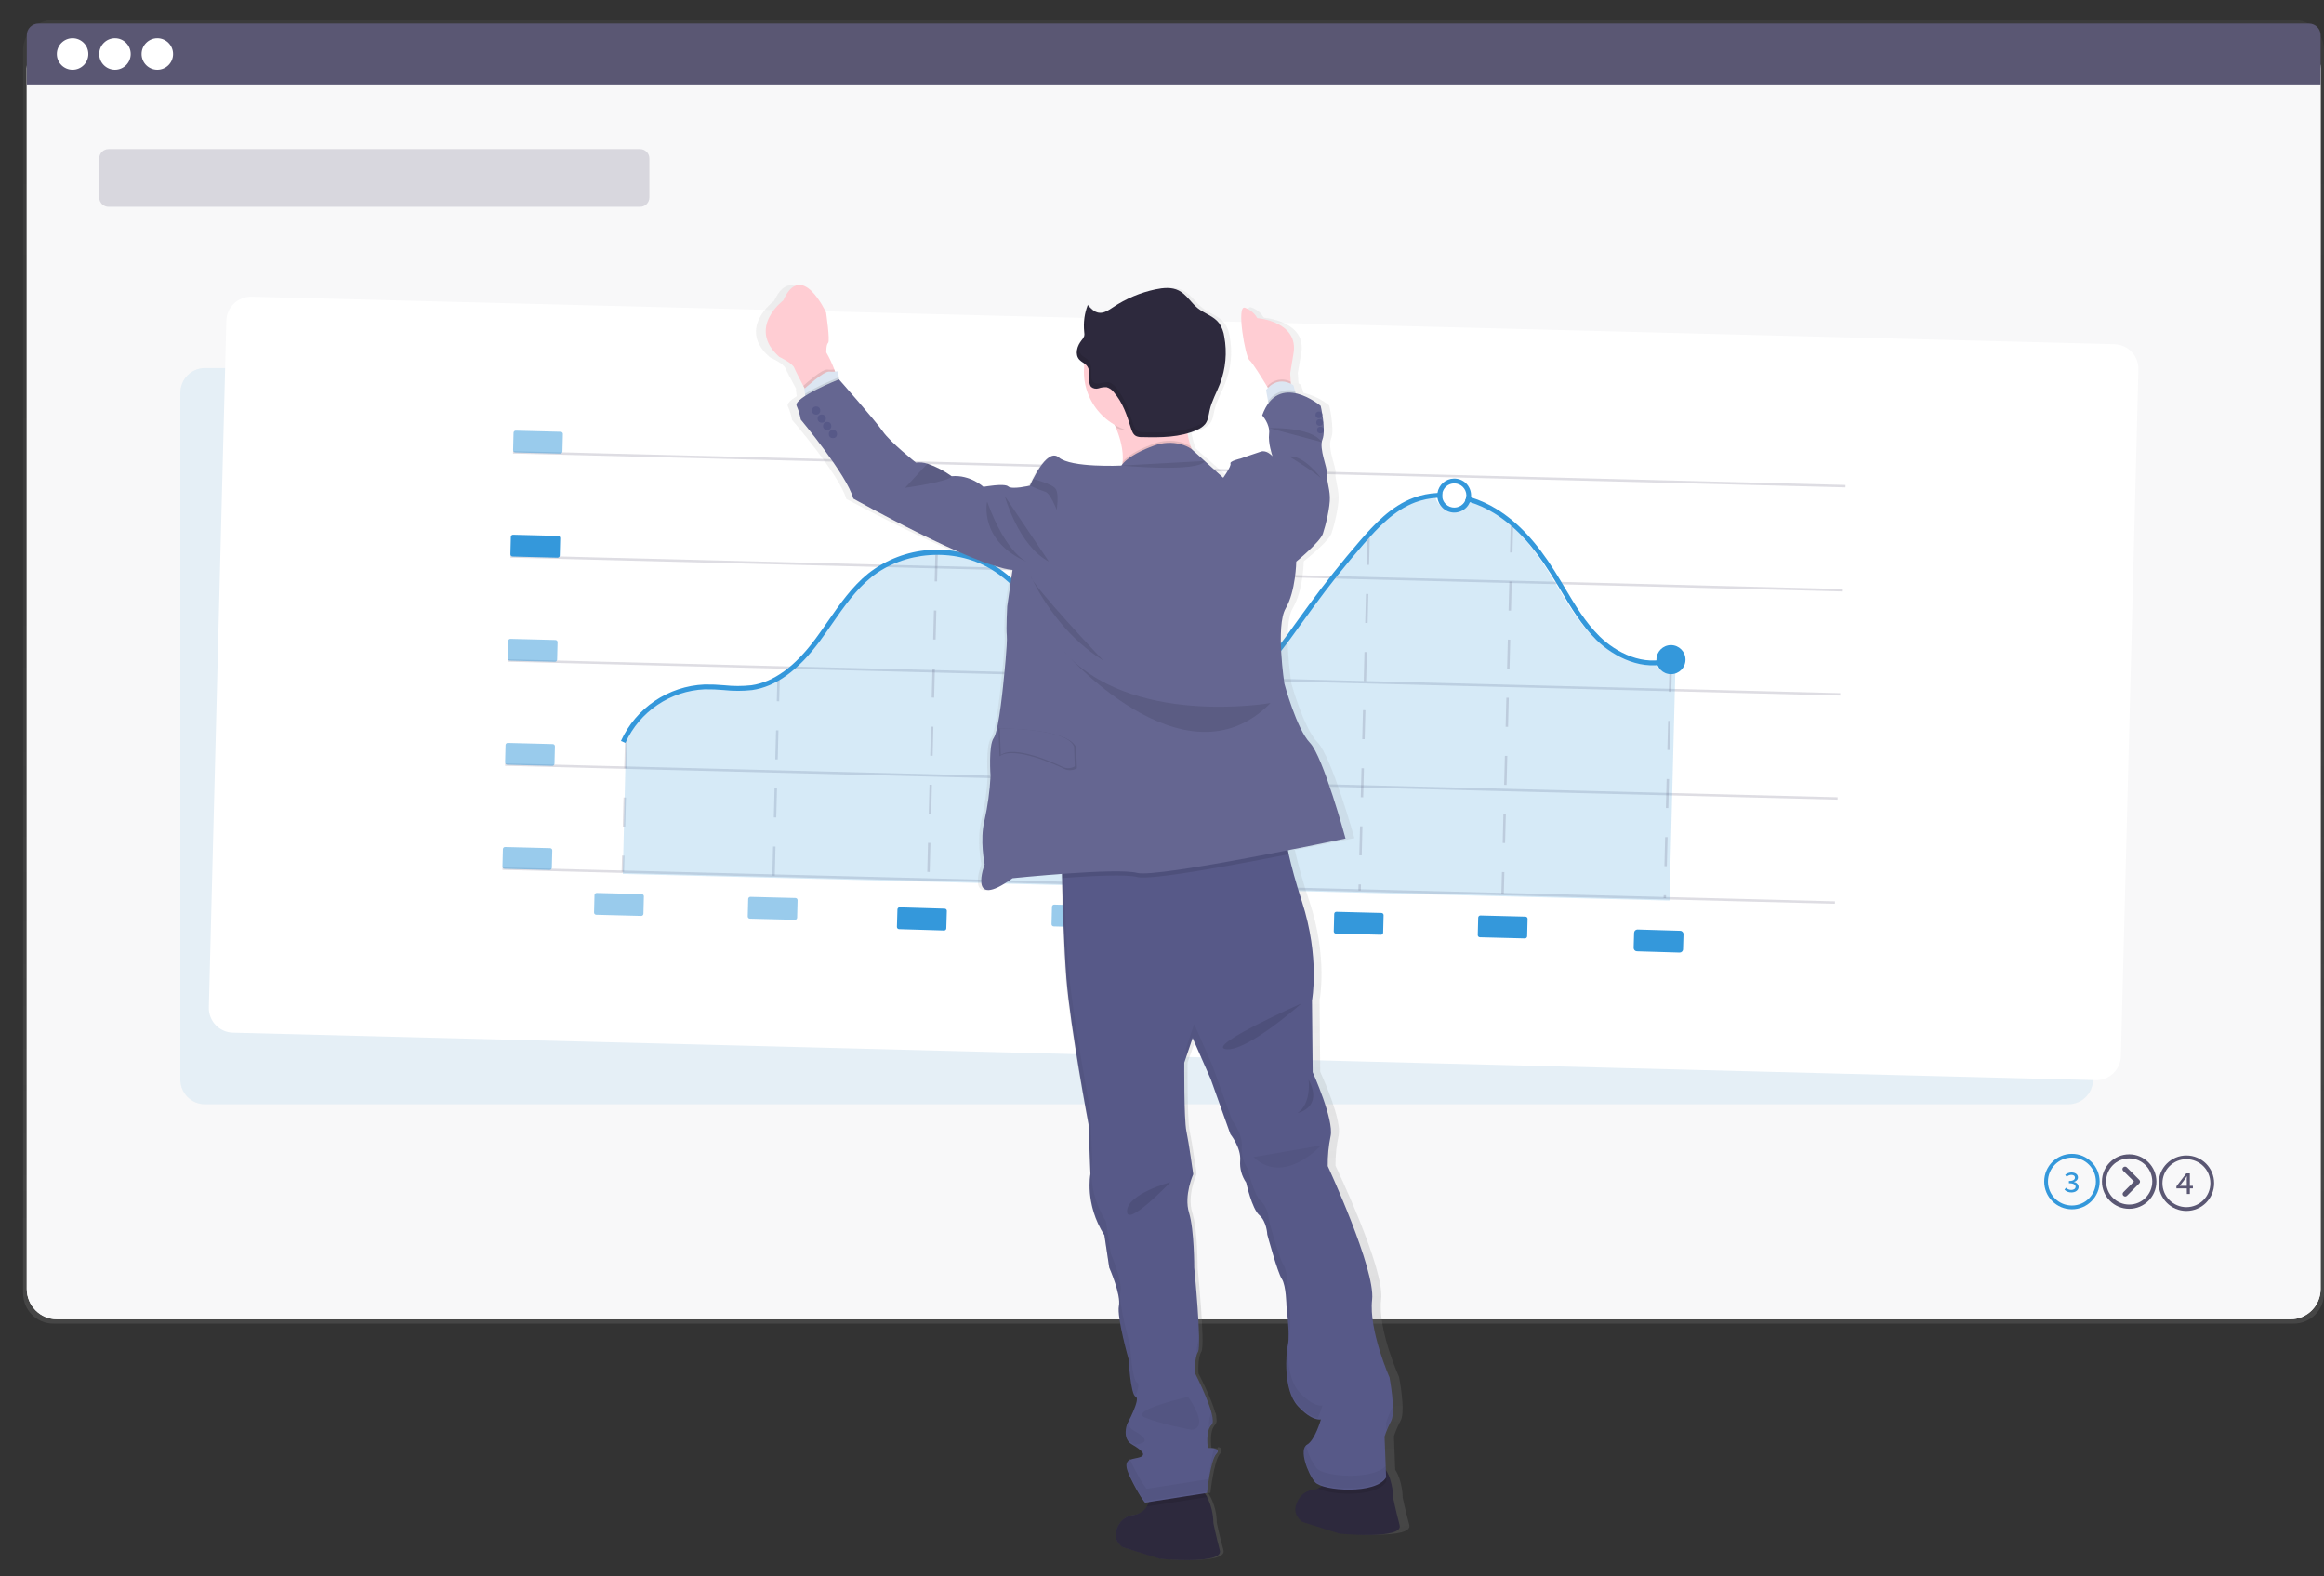 <?xml version="1.0" encoding="utf-8"?>
<!-- Generator: Adobe Illustrator 16.0.0, SVG Export Plug-In . SVG Version: 6.00 Build 0)  -->
<!DOCTYPE svg PUBLIC "-//W3C//DTD SVG 1.1//EN" "http://www.w3.org/Graphics/SVG/1.1/DTD/svg11.dtd">
<svg version="1.1" id="ebf8a77a-edff-4dc3-b5b4-de0e5991af45"
	 xmlns="http://www.w3.org/2000/svg" xmlns:xlink="http://www.w3.org/1999/xlink" x="0px" y="0px" width="959.884px"
	 height="650.967px" viewBox="125.106 127.48 959.884 650.967" enable-background="new 125.106 127.48 959.884 650.967"
	 xml:space="preserve">
<rect x="125.106" y="127.48" width="959.884" height="650.967" fill="#333333" stroke="none"/>
<title>setup analytics</title>
<g>
	<path fill="#444053" d="M164.13,171.97l0.46-0.36c37.17,22.31,89.46,17,89.92,17l-5.77,6.55
		C248.28,195.19,201.56,194.43,164.13,171.97z"/>
	<path fill="none" stroke="#444053" stroke-miterlimit="10" d="M244.4,148.07c0,0-28.47,18.65-50,8.41"/>
	<path fill="none" stroke="#444053" stroke-miterlimit="10" d="M159.19,146.85c0,0,5.89,18.25,0.1,21.7"/>
	<path fill="none" stroke="#444053" stroke-miterlimit="10" d="M139.9,174.22c0,0,11.23-11.15,8.1-13.2"/>
	<path fill="none" stroke="#444053" stroke-miterlimit="10" d="M152.73,190.06c0,0,28-3.75,31,3.56"/>
	<path fill="none" stroke="#444053" stroke-miterlimit="10" d="M197.5,247.44c0,0-1.51-30.62-19-42.46"/>
	<path fill="none" stroke="#444053" stroke-miterlimit="10" d="M170.01,269.65c0,0,4.54-22.43-16.93-38.29"/>
	
		<linearGradient id="SVGID_1_" gradientUnits="userSpaceOnUse" x1="550.825" y1="132.21" x2="550.825" y2="670.54" gradientTransform="matrix(1 0 0 -1 59 806.25)">
		<stop  offset="0" style="stop-color:#808080;stop-opacity:0.25"/>
		<stop  offset="0.54" style="stop-color:#808080;stop-opacity:0.12"/>
		<stop  offset="1" style="stop-color:#808080;stop-opacity:0.1"/>
	</linearGradient>
	<path fill="url(#SVGID_1_)" d="M147.15,135.71h925.35c6.898,0,12.49,5.592,12.49,12.49v513.35c0,6.898-5.592,12.49-12.49,12.49
		H147.15c-6.898,0-12.49-5.592-12.49-12.49V148.2C134.66,141.302,140.252,135.71,147.15,135.71z"/>
	<path fill="#FFFFFF" d="M148.66,143.28H1071.1c6.898,0,12.49,5.592,12.49,12.49v503.99c0,6.898-5.592,12.49-12.49,12.49H148.66
		c-6.898,0-12.49-5.592-12.49-12.49V155.77C136.17,148.872,141.762,143.28,148.66,143.28z"/>
	<path fill="#FFFFFF" d="M148.66,143.28H1071.1c6.898,0,12.49,5.592,12.49,12.49v503.99c0,6.898-5.592,12.49-12.49,12.49H148.66
		c-6.898,0-12.49-5.592-12.49-12.49V155.77C136.17,148.872,141.762,143.28,148.66,143.28z"/>
	<path opacity="0.04" fill="#5A5773" enable-background="new    " d="M148.66,143.28H1071.1c6.898,0,12.49,5.592,12.49,12.49v503.99
		c0,6.898-5.592,12.49-12.49,12.49H148.66c-6.898,0-12.49-5.592-12.49-12.49V155.77C136.17,148.872,141.762,143.28,148.66,143.28z"
		/>
	<path fill="#5A5773" d="M1078.79,137.21h-937.8c-2.657,0-4.81,2.153-4.81,4.81v20.36H1083.6v-20.36
		C1083.6,139.363,1081.446,137.21,1078.79,137.21z"/>
	<g id="_x34_856ee63-6c9d-47e3-9e79-3603b2312fc4">
		<circle fill="#FFFFFF" cx="155.09" cy="149.78" r="6.5"/>
		<circle fill="#FFFFFF" cx="172.59" cy="149.78" r="6.5"/>
		<circle fill="#FFFFFF" cx="190.09" cy="149.78" r="6.5"/>
	</g>
	<path opacity="0.1" fill="#3498DB" enable-background="new    " d="M209.78,279.47H979.4c5.627,0,10.189,4.562,10.189,10.19v283.62
		c0,5.628-4.562,10.189-10.189,10.189H209.78c-5.627,0-10.19-4.562-10.19-10.189V289.66
		C199.59,284.032,204.152,279.47,209.78,279.47z"/>
	<path fill="#FFFFFF" d="M229.037,250.013l769.37,19.609c5.627,0.144,10.071,4.82,9.928,10.446l-7.227,283.528
		c-0.144,5.626-4.82,10.07-10.446,9.927l-769.37-19.609c-5.626-0.144-10.07-4.82-9.927-10.446l7.227-283.528
		C218.733,254.314,223.411,249.87,229.037,250.013z"/>
	
		<line opacity="0.2" fill="none" stroke="#5A5773" stroke-miterlimit="10" enable-background="new    " x1="337.02" y1="314.26" x2="887.34" y2="328.25"/>
	
		<line opacity="0.2" fill="none" stroke="#5A5773" stroke-miterlimit="10" enable-background="new    " x1="335.93" y1="357.25" x2="886.25" y2="371.24"/>
	
		<line opacity="0.2" fill="none" stroke="#5A5773" stroke-miterlimit="10" enable-background="new    " x1="334.84" y1="400.23" x2="885.16" y2="414.22"/>
	
		<line opacity="0.2" fill="none" stroke="#5A5773" stroke-miterlimit="10" enable-background="new    " x1="333.74" y1="443.22" x2="884.07" y2="457.21"/>
	
		<line opacity="0.2" fill="none" stroke="#5A5773" stroke-miterlimit="10" stroke-dasharray="12" enable-background="new    " x1="383.76" y1="432.82" x2="382.37" y2="487.47"/>
	
		<line opacity="0.2" fill="none" stroke="#5A5773" stroke-miterlimit="10" enable-background="new    " x1="332.65" y1="486.21" x2="882.97" y2="500.19"/>
	
		<line opacity="0.2" fill="none" stroke="#5A5773" stroke-miterlimit="10" stroke-dasharray="12" enable-background="new    " x1="444.61" y1="489.05" x2="446.68" y2="407.58"/>
	<path opacity="0.2" fill="#3498DB" enable-background="new    " d="M808.66,401.14c-9.811,0.851-19.391-4.649-25.26-10.43
		c-6.08-6-10.49-13.38-14.75-20.56c-1.351-2.271-2.75-4.61-4.16-6.87c-7.431-11.78-14.851-19.7-23.34-24.931
		c-3.111-1.915-6.446-3.44-9.931-4.54c-0.334,0.795-0.812,1.52-1.41,2.141c-1.284,1.337-3.046,2.11-4.899,2.149h-0.33
		c-3.435-0.092-6.295-2.664-6.75-6.069c-3.149,0.149-6.257,0.787-9.21,1.89c-8.73,3.29-15.36,10.36-21.391,17.33
		c-7.3,8.42-14.34,17.25-20.899,26.26c-1.334,1.82-2.667,3.65-4,5.49c-7.12,9.94-14.48,20.21-24,28.24
		c-12.78,10.84-28.15,15.51-41.12,12.5c-15.56-3.61-26.69-17.36-34.64-28.94c-1-1.5-2-3-3.08-4.53c-7.42-11-15.091-22.369-26.41-29
		c-14.91-8.75-35.5-7.239-49,3.57c-6.58,5.271-11.521,12.43-16.311,19.351c-1.64,2.38-3.34,4.84-5.09,7.199
		c-9,12.091-18.07,18.65-27.85,20.07c-3.878,0.43-7.792,0.43-11.67,0c-2.58-0.18-5.25-0.38-7.86-0.31
		c-13.245,0.564-25.225,8.029-31.57,19.67l-1.38,57.56l432.31,11l2.42-95.229c-2.911,1.583-6.555,0.506-8.138-2.405
		c-0.104-0.193-0.199-0.392-0.282-0.595V401.14z"/>
	
		<line opacity="0.2" fill="none" stroke="#5A5773" stroke-miterlimit="10" stroke-dasharray="12" enable-background="new    " x1="511.95" y1="355.58" x2="508.52" y2="490.68"/>
	
		<line opacity="0.2" fill="none" stroke="#5A5773" stroke-miterlimit="10" stroke-dasharray="12" enable-background="new    " x1="572.24" y1="407.27" x2="570.08" y2="492.24"/>
	
		<line opacity="0.2" fill="none" stroke="#5A5773" stroke-miterlimit="10" stroke-dasharray="12" enable-background="new    " x1="632.2" y1="417.24" x2="630.26" y2="493.77"/>
	
		<line opacity="0.2" fill="none" stroke="#5A5773" stroke-miterlimit="10" stroke-dasharray="12" enable-background="new    " x1="690.39" y1="348.75" x2="686.67" y2="495.2"/>
	
		<line opacity="0.2" fill="none" stroke="#5A5773" stroke-miterlimit="10" stroke-dasharray="12" enable-background="new    " x1="749.61" y1="343.64" x2="745.72" y2="496.71"/>
	
		<line opacity="0.2" fill="none" stroke="#5A5773" stroke-miterlimit="10" stroke-dasharray="12" enable-background="new    " x1="815.2" y1="401.19" x2="812.72" y2="498.41"/>
	<path fill="#3498DB" d="M730.62,327.06c-1.342-1.288-3.141-1.989-5-1.949c-3.404,0.062-6.271,2.564-6.79,5.93
		c-0.062,0.396-0.089,0.799-0.08,1.2c0,0.27,0,0.54,0.06,0.8c0.213,1.566,0.949,3.016,2.091,4.11c1.241,1.236,2.908,1.951,4.659,2
		h0.33c1.856-0.034,3.622-0.805,4.91-2.141c0.595-0.623,1.072-1.348,1.41-2.14c0.261-0.622,0.43-1.279,0.5-1.95
		c0.024-0.303,0.024-0.607,0-0.91C732.699,330.147,731.947,328.366,730.62,327.06z M730.27,334.26
		c-0.223,0.487-0.531,0.931-0.909,1.311c-1.922,1.983-5.087,2.033-7.07,0.112c-0.749-0.726-1.253-1.667-1.44-2.692
		c-0.055-0.26-0.085-0.524-0.09-0.79c-0.011-0.403,0.03-0.807,0.12-1.2c0.506-2.245,2.479-3.855,4.78-3.9h0.229
		c2.669,0.069,4.812,2.222,4.87,4.891c0,0.1,0,0.21,0,0.31C730.742,332.981,730.575,333.65,730.27,334.26z"/>
	<circle fill="#3498DB" cx="815.26" cy="399.88" r="6"/>
	<path fill="#3498DB" d="M720.76,332.2c0.005,0.266,0.035,0.53,0.09,0.79c-0.68,0-1.359,0-2,0.05c-3.152,0.15-6.262,0.788-9.22,1.89
		c-8.729,3.29-15.359,10.36-21.399,17.33c-7.301,8.41-14.341,17.25-20.91,26.25c-1.33,1.82-2.641,3.66-4,5.5
		c-7.13,9.94-14.49,20.2-24,28.24c-12.79,10.83-28.17,15.5-41.15,12.49c-15.54-3.601-26.67-17.36-34.67-28.94
		c-1-1.49-2.06-3-3.08-4.53c-7.43-11-15.11-22.369-26.43-29c-14.91-8.75-35.521-7.239-49,3.57c-6.49,5.26-11.49,12.42-16.28,19.34
		c-1.65,2.38-3.35,4.851-5.1,7.2c-9,12.09-18.08,18.65-27.86,20.07c-3.878,0.425-7.792,0.425-11.67,0
		c-2.616-0.238-5.243-0.342-7.87-0.311c-14.229,0.593-26.912,9.148-32.79,22.12l-1.84-0.8c6.203-13.671,19.571-22.688,34.57-23.32
		c2.697-0.039,5.395,0.067,8.081,0.32c3.732,0.405,7.497,0.405,11.229,0c9.23-1.33,17.91-7.64,26.54-19.28
		c1.73-2.33,3.42-4.779,5.061-7.149c4.869-7,9.909-14.311,16.71-19.771c14.745-11.533,35-13.007,51.26-3.729
		c11.72,6.87,19.53,18.43,27.09,29.62c1,1.5,2,3,3.07,4.51c7.75,11.28,18.55,24.67,33.46,28.12
		c12.359,2.87,27.09-1.641,39.399-12.07c9.29-7.87,16.601-18,23.65-27.88c1.31-1.84,2.64-3.68,4-5.51c6.61-9,13.68-17.92,21-26.391
		c6.21-7.16,13-14.43,22.21-17.88c3.189-1.179,6.543-1.854,9.94-2c0.67,0,1.359-0.06,2,0
		C720.774,331.429,720.744,331.814,720.76,332.2z"/>
	<path fill="#3498DB" d="M815.61,400.82c-11.73,4.38-24.13-2.16-31.19-9.101c-6.08-6-10.49-13.39-14.75-20.569
		c-1.35-2.261-2.75-4.61-4.17-6.86c-7.43-11.79-14.85-19.71-23.35-24.94c-3.112-1.91-6.447-3.432-9.931-4.529
		c-0.64-0.21-1.29-0.391-2-0.561c0.304-0.606,0.471-1.271,0.49-1.95c0.66,0.171,1.31,0.36,2,0.561
		c3.675,1.152,7.192,2.758,10.47,4.78c8.78,5.39,16.4,13.51,24,25.569c1.431,2.28,2.83,4.63,4.2,6.92
		c4.2,7.061,8.54,14.37,14.43,20.15c6.631,6.52,18.24,12.71,29.091,8.66L815.61,400.82z"/>
	<path opacity="0.5" fill="#3498DB" enable-background="new    " d="M338.133,305.316l18.594,0.474
		c0.497,0.013,0.889,0.426,0.876,0.923l-0.183,7.197c-0.013,0.497-0.426,0.89-0.923,0.877l-18.594-0.474
		c-0.497-0.013-0.89-0.426-0.877-0.923l0.184-7.197C337.223,305.696,337.636,305.304,338.133,305.316z"/>
	<path fill="#3498DB" d="M337.028,348.294l18.594,0.475c0.497,0.013,0.89,0.426,0.877,0.922l-0.184,7.198
		c-0.013,0.497-0.426,0.89-0.922,0.877l-18.594-0.475c-0.497-0.013-0.889-0.426-0.877-0.922l0.184-7.198
		C336.118,348.674,336.531,348.281,337.028,348.294z"/>
	<path opacity="0.5" fill="#3498DB" enable-background="new    " d="M335.933,391.293l18.594,0.474
		c0.497,0.013,0.889,0.426,0.876,0.923l-0.183,7.197c-0.013,0.497-0.426,0.89-0.923,0.877l-18.594-0.474
		c-0.497-0.013-0.89-0.426-0.877-0.923l0.184-7.198C335.023,391.673,335.437,391.28,335.933,391.293z"/>
	<path opacity="0.5" fill="#3498DB" enable-background="new    " d="M334.838,434.271l18.594,0.475
		c0.497,0.013,0.889,0.426,0.876,0.922l-0.183,7.198c-0.013,0.497-0.426,0.89-0.923,0.877l-18.594-0.475
		c-0.497-0.013-0.89-0.426-0.877-0.922l0.184-7.198C333.929,434.65,334.342,434.258,334.838,434.271z"/>
	<path opacity="0.5" fill="#3498DB" enable-background="new    " d="M333.744,477.259l18.594,0.475
		c0.497,0.013,0.89,0.426,0.877,0.922l-0.184,7.198c-0.013,0.497-0.426,0.89-0.922,0.877l-18.594-0.475
		c-0.497-0.013-0.889-0.426-0.877-0.922l0.184-7.198C332.833,477.639,333.247,477.246,333.744,477.259z"/>
	<path opacity="0.5" fill="#3498DB" enable-background="new    " d="M371.578,496.227l18.594,0.475
		c0.497,0.012,0.89,0.426,0.877,0.922l-0.184,7.198c-0.013,0.497-0.426,0.89-0.923,0.876l-18.594-0.474
		c-0.497-0.013-0.89-0.426-0.877-0.923l0.184-7.197C370.668,496.606,371.081,496.214,371.578,496.227z"/>
	<path opacity="0.5" fill="#3498DB" enable-background="new    " d="M435.057,497.844l18.594,0.474
		c0.497,0.013,0.89,0.426,0.877,0.923l-0.184,7.197c-0.013,0.497-0.426,0.89-0.923,0.877l-18.594-0.474
		c-0.497-0.013-0.89-0.426-0.877-0.923l0.184-7.197C434.146,498.224,434.56,497.831,435.057,497.844z"/>
	<path fill="#3498DB" d="M496.701,502.161l18.6,0.559c0.498,0.015,0.889,0.43,0.873,0.927l-0.216,7.2
		c-0.015,0.497-0.43,0.888-0.927,0.873l-18.6-0.559c-0.497-0.015-0.889-0.43-0.873-0.927l0.216-7.2
		C495.789,502.537,496.204,502.146,496.701,502.161z"/>
	<path opacity="0.5" fill="#3498DB" enable-background="new    " d="M560.524,501.039l18.594,0.475
		c0.497,0.013,0.89,0.426,0.877,0.923l-0.184,7.197c-0.013,0.497-0.426,0.89-0.923,0.877l-18.594-0.475
		c-0.497-0.013-0.89-0.425-0.877-0.922l0.184-7.198C559.614,501.419,560.027,501.026,560.524,501.039z"/>
	<path opacity="0.5" fill="#3498DB" enable-background="new    " d="M620.695,502.582l18.595,0.474
		c0.496,0.013,0.889,0.426,0.876,0.923l-0.183,7.198c-0.013,0.496-0.426,0.889-0.923,0.876l-18.594-0.474
		c-0.497-0.013-0.89-0.426-0.877-0.923l0.184-7.197C619.786,502.962,620.199,502.569,620.695,502.582z"/>
	<path fill="#3498DB" d="M677.101,504.009l18.595,0.474c0.496,0.013,0.889,0.426,0.877,0.923l-0.184,7.198
		c-0.013,0.496-0.426,0.889-0.923,0.876l-18.594-0.474c-0.497-0.013-0.89-0.426-0.877-0.923l0.184-7.197
		C676.191,504.389,676.604,503.996,677.101,504.009z"/>
	<path fill="#3498DB" d="M736.573,505.523l18.594,0.475c0.497,0.012,0.89,0.426,0.877,0.922l-0.184,7.198
		c-0.013,0.497-0.426,0.89-0.923,0.877l-18.594-0.475c-0.497-0.013-0.89-0.426-0.877-0.923l0.184-7.197
		C735.663,505.903,736.076,505.511,736.573,505.523z"/>
	<path fill="#3498DB" d="M801.469,511.312l17.62,0.528c0.768,0.023,1.372,0.664,1.349,1.432l-0.187,6.221
		c-0.023,0.768-0.664,1.371-1.432,1.348l-17.62-0.528c-0.768-0.023-1.371-0.664-1.349-1.432l0.187-6.22
		C800.061,511.893,800.701,511.289,801.469,511.312z"/>
	<path fill="#3498DB" d="M980.87,605.49c5.468-0.001,9.9,4.432,9.9,9.899c0.001,5.467-4.432,9.9-9.899,9.9
		c-5.467,0-9.9-4.432-9.9-9.899c0-2.626,1.043-5.144,2.899-7.001C975.724,606.528,978.243,605.484,980.87,605.49 M980.87,603.95
		c-6.323,0-11.45,5.126-11.45,11.45c0,6.323,5.126,11.449,11.45,11.449c6.323,0,11.45-5.126,11.45-11.449c0-0.007,0-0.014,0-0.021
		C992.314,609.062,987.188,603.944,980.87,603.95z"/>
	<path fill="#3498DB" d="M977.8,618.76l0.601-0.8c0.585,0.574,1.369,0.9,2.189,0.91c1,0,1.79-0.51,1.79-1.32
		c0-0.81-0.729-1.46-2.75-1.46v-0.92c1.8,0,2.48-0.6,2.48-1.38s-0.61-1.15-1.5-1.15c-0.702,0.022-1.373,0.296-1.891,0.771
		l-0.64-0.771c0.714-0.629,1.628-0.983,2.58-1c1.55,0,2.699,0.75,2.699,2.061c0,0.92-0.67,1.53-1.649,1.859v0.051
		c1.042,0.109,1.853,0.954,1.92,2c0,1.42-1.34,2.279-2.94,2.279C979.611,619.933,978.563,619.523,977.8,618.76z"/>
	<path fill="#5A5773" d="M1028.16,606.16c5.468-0.001,9.9,4.432,9.9,9.899c0.001,5.468-4.432,9.9-9.899,9.9
		c-5.468,0.001-9.899-4.432-9.9-9.899c0-2.625,1.043-5.144,2.899-7C1023.013,607.197,1025.533,606.153,1028.16,606.16
		 M1028.16,604.62c-6.324,0-11.45,5.126-11.45,11.45c0,6.323,5.126,11.449,11.45,11.45c6.323,0,11.45-5.127,11.45-11.45l0,0
		c0.005-6.318-5.112-11.444-11.431-11.45C1028.174,604.62,1028.167,604.62,1028.16,604.62L1028.16,604.62z"/>
	<path fill="#5A5773" d="M1028.311,614.87c0-0.49,0-1.11,0.069-1.601h-0.069c-0.28,0.431-0.601,0.86-0.881,1.29l-2,2.61h5.41v1.05
		h-6.81v-0.84l4.06-5.34h1.49v8.5h-1.24L1028.311,614.87z"/>
	<path fill="#5A5773" d="M1002.07,609.53c0.408-0.4,1.062-0.4,1.47,0l5.16,5.18c0.397,0.384,0.409,1.017,0.025,1.414
		c-0.008,0.009-0.017,0.018-0.025,0.026l-5.08,5.1c-0.372,0.408-1.004,0.438-1.413,0.067c-0.023-0.021-0.046-0.044-0.067-0.067
		c-0.405-0.375-0.431-1.007-0.057-1.413c0.019-0.02,0.037-0.039,0.057-0.057l4.36-4.4l-4.43-4.38
		c-0.409-0.371-0.439-1.004-0.067-1.412c0.021-0.024,0.044-0.047,0.067-0.068V609.53z"/>
	<path fill="#5A5773" d="M993.27,615.38c-0.011,6.213,5.018,11.259,11.23,11.271c6.213,0.011,11.259-5.018,11.27-11.23
		c0.012-6.213-5.017-11.259-11.229-11.27c-0.014,0-0.026,0-0.04,0C998.3,604.155,993.275,609.18,993.27,615.38z M995,615.38
		c-0.01-5.263,4.249-9.538,9.513-9.548c5.263-0.009,9.538,4.25,9.547,9.513c0.01,5.264-4.249,9.538-9.512,9.548
		c-2.534,0.005-4.966-1-6.758-2.793C995.998,620.324,994.992,617.903,995,615.38z"/>
	<path opacity="0.2" fill="#5A5773" enable-background="new    " d="M169.95,189.05h219.52c2.132,0,3.86,1.729,3.86,3.86v16.13
		c0,2.132-1.728,3.86-3.86,3.86H169.95c-2.132,0-3.86-1.728-3.86-3.86v-16.13C166.09,190.778,167.818,189.05,169.95,189.05z"/>
	
		<linearGradient id="SVGID_2_" gradientUnits="userSpaceOnUse" x1="575.384" y1="-4.294" x2="575.384" y2="528.088" gradientTransform="matrix(0.999 -0.038 -0.038 -0.999 7.246 790.828)">
		<stop  offset="0" style="stop-color:#808080;stop-opacity:0.25"/>
		<stop  offset="0.54" style="stop-color:#808080;stop-opacity:0.12"/>
		<stop  offset="1" style="stop-color:#808080;stop-opacity:0.1"/>
	</linearGradient>
	<path fill="url(#SVGID_2_)" d="M707.19,757.14c-1.66-6-2.74-11.3-2.74-11.3s0.069-6.6-3.08-11.45l-0.061-1.649l0,0l-0.47-12.2
		c0.756-2.247,1.703-4.425,2.83-6.51c2.061-3.92-0.68-17.88-0.68-17.88s-8.91-19.49-7.41-32.131
		c1.5-12.64-18.86-55.149-18.86-55.149c-0.049-4.172,0.38-8.336,1.28-12.41c0.158-0.857,0.205-1.73,0.141-2.6c0-0.11,0-0.2,0-0.32
		c0,0,0,0.07,0,0.1c-0.591-8.27-7.74-23.55-7.74-23.55l-0.26-29.63c0,0,3.51-17.62-4.221-40.78c-2.689-8.08-4.47-14.56-5.63-19.58
		c-0.13-0.56-0.26-1.109-0.37-1.63c14-2.689,24.61-4.88,24.61-4.88s-9.45-33.75-15.18-39.5c-5.73-5.75-10.851-24.31-10.851-24.31
		s-3.79-23.95,0.56-31.16c4.351-7.21,4.551-19.36,4.551-19.36s10.26-8.08,11.449-11.529c1.19-3.45,3.091-11.211,2.94-15.261
		s-1.62-7.609-1.26-9.76c0.359-2.15-3.471-10.1-1.86-14c0.408-1.196,0.598-2.456,0.561-3.72c0,0,0-0.08,0-0.11s0,0,0-0.05
		c-0.115-3.352-0.554-6.684-1.311-9.95c-3.146-2.464-6.779-4.233-10.66-5.19l-0.27-0.9l-0.7-2.41c-0.36-0.22-0.71-0.41-1.06-0.58
		l-0.061-0.87l-0.229-3.45l1.35-7.8c2.72-13.65-15.39-15-15.39-15c-1.171-2.034-3.057-3.56-5.29-4.28
		c-3.681-1.14,0.18,20.36,1.93,21.67c1.31,1,5.52,7.62,7.55,10.88l0,0l0.32,0.53c-0.282,0.283-0.546,0.583-0.79,0.9l0.87,4.67
		l0.13,0.71c-1.133,1.528-2.039,3.212-2.69,5c0,0,3.44,3.5,2.94,7.57s1.36,9.05,1.45,9.32c-0.2-0.221-2.62-2.641-4.91-1.94
		s-8.7,2.89-8.7,2.89s-4.81,1-4.33,2.091c0.48,1.09-3.08,5.88-3.08,5.88l-13.479-11.83c-0.141-0.36-0.29-0.72-0.42-1.101
		c-0.608-1.738-1.057-3.529-1.341-5.35c1.404-0.398,2.777-0.896,4.11-1.49c1.349-0.52,2.553-1.356,3.51-2.439
		c1.25-1.61,1.42-3.73,1.88-5.69c0.881-3.82,3-7.28,4.41-10.94c2.425-6.148,3.062-12.855,1.84-19.35
		c-0.285-2.008-1.042-3.921-2.21-5.58c-2.239-2.84-6.13-3.88-9-6.1c-2.869-2.22-4.84-5.71-8.17-7.34c-3-1.46-6.6-1.14-9.899-0.46
		c-6.487,1.305-12.674,3.812-18.24,7.39c-1.85,1.19-3.88,2.57-6.08,2.26c-1.88-0.27-3.31-1.71-4.57-3.09c0-0.06,0-0.12,0.051-0.18
		l-0.15-0.17c-1.259,3.111-1.818,6.459-1.64,9.81c0,0.52,0.04,1.04,0.119,1.56c0,0.18,0,0.36,0.051,0.54c0.01,0.15,0.01,0.3,0,0.45
		l0,0c0.006,0.232-0.018,0.464-0.07,0.69c-0.25,0.678-0.642,1.295-1.15,1.81c-0.375,0.463-0.709,0.959-1,1.48
		c0-0.18,0.101-0.36,0.16-0.53c-0.785,1.241-1.198,2.682-1.189,4.15c-0.031,1.069,0.36,2.107,1.09,2.89
		c0.676,0.613,1.409,1.159,2.189,1.63c-0.204,1.44-0.277,2.896-0.22,4.35c0.372,8.811,5.336,16.782,13.08,21l0.48,1.1
		c1.829,4.31,3.279,9.36,2.909,14.09c0,0.351-0.069,0.69-0.12,1c-0.159,0.181-0.31,0.37-0.449,0.561l0,0c0,0-21.471,1-26.7-3.351
		c-5.23-4.35-12.33,11.67-12.33,11.67s-7.64,1.79-9.23,0.36c-1.59-1.43-10.569,0.19-10.569,0.19
		c-3.816-3.136-8.682-4.701-13.61-4.381c-3.09-2.17-6.474-3.887-10.05-5.1l0,0l-0.24-0.08l0,0c-1.57-0.505-3.234-0.651-4.87-0.43
		c0,0-10.89-8.32-14.149-12.891c-3.26-4.569-18.601-21.38-18.67-21.45l-0.07-0.85l-0.26-2.52c-0.433,0.082-0.871,0.135-1.311,0.16
		c-0.086-0.247-0.196-0.537-0.33-0.87c-0.939-2.421-2.072-4.762-3.39-7c0,0-0.12-3.2,0.78-4c0.899-0.8-0.87-12.5-0.87-12.5
		s-10.37-21.88-18.26-4.94c0,0-15.7,11.37-1.69,23.36c0,0,5.5,2.4,6.34,4.44c0.55,1.33,2.53,5,3.86,7.46l0.59,1.1l-0.15,0.13
		l0.28,2.08l0.11,0.81c-2.49,1.55-4.16,3.05-3.7,4.11c0.821,1.816,1.413,3.728,1.76,5.689c0,0,19.601,22.71,22.41,32.62
		c0,0,51.3,27.88,67.88,29.38l-2.28,15c0,0-0.54,9-0.199,12.16c0.34,3.16-1.301,17.75-1.301,17.75s-2,21.41-4.34,24.48
		c-2.34,3.069-1.38,15.83-1.38,15.83c-0.343,6.14-1.212,12.239-2.6,18.229c-2.11,8.18,0,18.12,0,18.12s-7.62,19.49,11.89,5.73
		c0,0,9.811-1,21.11-1.811c0,0.37,0,0.74,0,1.13c0,1.46,0.06,3,0.109,4.7c0.271,11,0.79,26.11,1.721,37.53
		c1.659,20.189,9.359,60,9.359,60l0.771,20.109c-0.32,1.906-0.438,3.84-0.351,5.771c0.131,7.093,2.277,14.002,6.19,19.92l2.06,13.36
		c0,0,4,8.689,4.221,14c0.004,0.432-0.029,0.863-0.101,1.289c-0.11,0.682-0.144,1.372-0.1,2.061c0,6.1,4.26,20.53,4.26,20.53
		s0.79,14.68,3,15.45c1.91,0.659-2.189,8.56-3.41,10.84c0-0.141-0.069-0.28-0.1-0.42l-0.25,0.449
		c-0.412,1.202-0.599,2.471-0.55,3.74c-0.173,2.058,0.854,4.031,2.64,5.07c4.28,2.4,6.61,4.439,3.09,5.43
		c-1.296,0.268-2.578,0.601-3.84,1l-0.2-0.479c-0.938,0.461-1.457,1.49-1.27,2.52c-0.061,1.07,0.359,2.63,1.5,4.93
		c3.819,7.74,6.38,10.631,6.38,10.631l1.68-0.261c-0.226,0.655-0.531,1.28-0.91,1.86c-0.604,0.948-1.427,1.737-2.399,2.3
		c-0.907,0.591-1.93,0.983-3,1.15c-2.413,0.166-4.641,1.355-6.12,3.27c-2.08,2.92-3.311,6.84,1.16,10.07l15.939,4.82
		c0,0,27.19,2.479,25.521-3.54c-1.67-6.021-2.74-11.3-2.74-11.3c-0.036-3.714-0.93-7.369-2.61-10.681
		c-0.293-0.541-0.628-1.06-1-1.55l0.95-0.15c0,0,1.47-13.489,4-16.14c0.58-0.62,0.7-1.07,0.55-1.42c0.24-0.74-0.46-1.14-1.359-1.35
		c-0.061,0.18-0.12,0.35-0.17,0.54c-0.849-0.147-1.71-0.208-2.57-0.181c0,0-1.15-7,1.61-9.66c0.446-0.605,0.617-1.371,0.47-2.109
		c-0.013-0.964-0.146-1.921-0.4-2.851c0,0-0.06,0.11-0.1,0.17c-1.69-6.319-6.95-16.27-6.95-16.27s-0.46-6.38,1.2-9
		s-1.561-34.7-1.561-34.7s0.061-15.57-2.199-22.729c-2.261-7.16,1.77-15.851,1.77-15.851s0-0.17-0.07-0.46
		c0.021-0.034,0.038-0.071,0.051-0.11c0,0-0.13-1-0.351-2.439c0,0,0,0.1,0,0.149c-0.6-4.1-1.729-11.52-2.479-14.939
		c-1.07-4.86-0.87-28.33-0.87-28.33l3.58-10.16l7.7,17l8.359,22.71c0,0,3.9,4.71,4.17,9.63c0,0.24,0,0.48,0,0.721
		c0,0.529,0,1,0,1.54c-0.018,2.91,0.894,5.751,2.601,8.109c0,0,2.399,10.78,5.58,13.431c3.18,2.649,3.399,8,3.399,8
		s4.34,15.609,6.21,18.31c1.57,2.28,1.9,8.69,2,10.65l0,0c0,0.359,0,0.569,0,0.569s0.74,5.61,0.9,10.351c0,0.58,0,1.149,0,1.68
		c0,0,0-0.08,0-0.12c0.046,1.291-0.058,2.583-0.31,3.85c0,0.061,0,0.141-0.061,0.221c0-0.271,0-0.54,0-0.801
		c-0.653,3.244-0.905,6.556-0.75,9.86c0.12,5.67,1.24,12.34,4.82,16.15c6.2,6.59,9.91,5.59,9.91,5.59s-2.53,8.63-6,10.47
		c-0.13,0.068-0.251,0.152-0.36,0.25c0-0.16-0.08-0.33-0.11-0.49c-0.741,0.895-1.071,2.061-0.909,3.211
		c-0.11,3.76,2.489,9.75,4.84,12.46c0.853,0.776,1.882,1.333,3,1.619c-0.173,0.132-0.353,0.252-0.54,0.36
		c-0.384,0.231-0.781,0.438-1.19,0.62c-0.56,0.275-1.161,0.458-1.78,0.54c-2.411,0.162-4.637,1.354-6.109,3.27
		c-2.08,2.91-3.32,6.83,1.15,10.061l15.949,4.82C681.67,760.73,708.86,763.16,707.19,757.14z"/>
	<path fill="#2D293D" d="M604.23,771.18l-15.431-4.8c-4.33-3.24-3.149-7.16-1.13-10.07c1.4-1.898,3.558-3.092,5.91-3.27
		c1.028-0.166,2.008-0.556,2.87-1.14c0.951-0.567,1.751-1.356,2.33-2.301c1.041-1.807,1.563-3.865,1.51-5.949
		c0,0,16.53-5.54,21.29-0.82c0.851,0.854,1.572,1.827,2.14,2.89c1.635,3.319,2.506,6.961,2.55,10.66c0,0,1.051,5.28,2.671,11.3
		C630.56,773.7,604.23,771.18,604.23,771.18z"/>
	<path fill="#2D293D" d="M678.5,760.81l-15.44-4.84c-4.329-3.239-3.14-7.16-1.13-10.069c1.397-1.9,3.558-3.092,5.91-3.261
		c0.6-0.082,1.181-0.265,1.72-0.54c0.4-0.176,0.788-0.38,1.16-0.609c4.17-2.51,3.83-8.25,3.83-8.25s16.53-5.54,21.3-0.82
		c0.637,0.639,1.2,1.347,1.681,2.11c3.06,4.85,3,11.47,3,11.47s1.06,5.29,2.67,11.3C704.81,763.31,678.5,760.81,678.5,760.81z"/>
	<path opacity="0.1" enable-background="new    " d="M621.58,742.79c0.851,0.854,1.572,1.827,2.14,2.89l0,0l-24.939,3.87
		c1.041-1.807,1.563-3.865,1.51-5.95C600.29,743.6,616.82,738.07,621.58,742.79z"/>
	<path opacity="0.1" enable-background="new    " d="M697.5,734.53l0.18,4.689c-3.64,6.57-22.55,5.891-28.149,2.88
		c0.4-0.176,0.788-0.38,1.159-0.609c4.171-2.51,3.83-8.25,3.83-8.25s16.53-5.54,21.301-0.82
		C696.456,733.059,697.02,733.767,697.5,734.53z"/>
	<path fill="#575988" d="M699.7,714.2c-1.092,2.086-2.005,4.26-2.73,6.5l0.65,16.819c-4,7.19-26.23,5.7-29.36,2
		c-3.13-3.699-6.699-13.6-3.359-15.439s5.779-10.45,5.779-10.45s-3.59,1-9.6-5.6c-6.01-6.601-4.89-21.78-4-25.44
		s-0.62-15.76-0.62-15.76s-0.109-8.521-1.92-11.22c-1.81-2.7-6-18.32-6-18.32s-0.2-5.33-3.29-8s-5.42-13.44-5.42-13.44
		c-1.848-2.646-2.724-5.851-2.479-9.069c0.43-5.351-4.051-10.94-4.051-10.94l-8.119-22.71l-7.48-17l-3.45,10.16
		c0,0-0.16,23.46,0.88,28.32c1.04,4.859,2.82,17.81,2.82,17.81s-3.94,8.68-1.74,15.84s2.15,22.74,2.15,22.74s3.16,32.08,1.55,34.7
		c-1.609,2.62-1.14,9-1.14,9s9.45,18.399,6.78,21.06c-2.671,2.66-1.551,9.65-1.551,9.65s6-0.23,3.5,2.43s-3.85,16.141-3.85,16.141
		l-25.63,4c0,0-2.48-2.891-6.19-10.641s0.37-7.05,3.76-8c3.391-0.95,1.15-3-3-5.43c-4.149-2.43-2-8.24-2-8.24
		s5.771-10.67,3.61-11.439c-2.16-0.771-2.939-15.45-2.939-15.45s-4.931-17.3-4-22c0.93-4.7-4-15.84-4-15.84l-2-13.36
		c-8.261-12.97-5.761-25.2-5.761-25.2l-0.8-20.66c0,0-7.5-39.8-9.13-60c-1-12.939-1.57-30.62-1.811-41.659
		c-0.14-6.2-0.189-10.301-0.189-10.301l91.62-13.12c0,0,0.069,4.25,2.189,13.601c1.13,5,2.86,11.5,5.48,19.59
		c7.5,23.16,4.13,40.78,4.13,40.78l0.29,29.63c0,0,8.85,19.49,7.409,26.37c-0.85,4.077-1.249,8.235-1.189,12.399
		c0,0,19.76,42.53,18.33,55.17c-1.43,12.641,7.2,32.13,7.2,32.13S701.68,710.28,699.7,714.2z"/>
	<path opacity="0.05" enable-background="new    " d="M642.84,605.29l27.86-4.81C670.7,600.48,655.5,617.28,642.84,605.29z"/>
	<path opacity="0.1" enable-background="new    " d="M665.6,573.28c0,0,1.341,9.859-4.59,13.819
		C661.01,587.1,671.81,584.98,665.6,573.28z"/>
	<path opacity="0.1" enable-background="new    " d="M662.67,541.83c0,0-22.67,20.17-31.24,18.9
		C622.86,559.46,662.67,541.83,662.67,541.83z"/>
	<path opacity="0.1" enable-background="new    " d="M608.5,615.67c0,0-17.64,4.71-17.9,11.88
		C590.34,634.72,608.5,615.67,608.5,615.67z"/>
	<path opacity="0.05" enable-background="new    " d="M615.81,704.31c0,0-24.939,5.65-17.689,8.57s19.07,5,19.07,5
		S625.29,718.02,615.81,704.31z"/>
	<g opacity="0.05">
		<path d="M593.24,718.14c-1.304-0.756-2.196-2.061-2.431-3.55l-0.239,0.46c0,0-2.13,5.84,2,8.24c0.479,0.271,0.92,0.54,1.35,0.81
			c0.73-0.17,1.54-0.3,2.3-0.529C599.64,722.59,597.39,720.54,593.24,718.14z"/>
		<path d="M625.5,715.2c0.67-0.67,0.58-2.3,0.08-4.391c-1.07,1.7-1.25,4.271-1.19,6.221C624.62,716.346,624.999,715.721,625.5,715.2
			z"/>
		<path d="M617.6,609.38c-0.829,2.553-1.301,5.208-1.399,7.89c0.41-1.869,0.993-3.697,1.739-5.46
			C617.939,611.81,617.81,610.9,617.6,609.38z"/>
		<path d="M674.69,596.02c0.142-0.771,0.191-1.557,0.149-2.34c-0.26,1.61-0.42,3.09-0.53,4.391
			C674.42,597.38,674.55,596.72,674.69,596.02z"/>
		<path d="M619.91,685.13c0.32-0.53,0.45-2.3,0.45-4.75c-0.711,1.919-1.051,3.955-1,6
			C619.492,685.942,619.678,685.523,619.91,685.13z"/>
		<path d="M626.73,725.08c-1.57,4.86-2.431,13.189-2.431,13.189l-25.63,4c0,0-2.479-2.89-6.17-10.659
			c-0.32-0.681-0.59-1.29-0.8-1.851c-1.51,0.771-2.061,2.391,0.149,7c3.711,7.75,6.181,10.641,6.181,10.641l25.63-4
			c0,0,1.4-13.49,3.859-16.15C628.71,725.97,627.88,725.38,626.73,725.08z"/>
		<path d="M591.24,688.15c0,0,0.779,14.689,2.939,15.46l0,0c1-2.48,1.61-4.811,0.641-5.15c-2.16-0.77-2.94-15.46-2.94-15.46
			s-4.93-17.29-4-22s-4-15.84-4-15.84l-2-13.351c-8.17-12.909-5.66-25.159-5.66-25.159l-0.8-20.65c0,0-7.5-39.8-9.13-60
			c-1-12.93-1.57-30.62-1.81-41.66c0-2-0.08-3.76-0.11-5.25l-0.73,0.101c0,0,0,4.1,0.181,10.3c0.25,11,0.77,28.72,1.819,41.649
			c1.631,20.2,9.131,60,9.131,60l0.729,20.641c0,0-2.51,12.25,5.66,25.16l2,13.359c0,0,4.91,11.11,4,15.83
			S591.24,688.15,591.24,688.15z"/>
		<path d="M668.91,733.78c-2.214-2.941-3.741-6.342-4.47-9.95c-2.54,2.47,0.84,11.56,3.81,15.1c3.13,3.721,25.36,5.21,29.35-2
			l-0.159-4.06C691.91,738.82,671.86,737.3,668.91,733.78z"/>
		<path d="M700.34,708.48c-1.092,2.085-2.005,4.26-2.729,6.5l0.109,3c0.44-1.11,1.08-2.591,2-4.351c0.61-1.7,0.858-3.509,0.73-5.31
			C700.39,708.38,700.37,708.43,700.34,708.48z"/>
		<path d="M669.42,713.03c0.744-1.671,1.379-3.388,1.9-5.141c0,0-3.59,1-9.601-5.6c-4.37-4.8-5-14.15-4.609-20.29
			c-0.931,3.66-2.05,18.84,4,25.43C665,711.74,667.89,712.81,669.42,713.03z"/>
		<path d="M656.5,666.24c0.531,4.18,0.835,8.387,0.91,12.6c0.078-0.674,0.198-1.342,0.359-2c0.931-3.66-0.619-15.75-0.619-15.75
			s-0.11-8.53-1.92-11.229c-1.811-2.7-6-18.32-6-18.32s-0.2-5.32-3.29-8c-3.091-2.68-5.44-13.41-5.44-13.41
			c-1.853-2.645-2.729-5.851-2.48-9.07c0.431-5.35-4-10.93-4-10.93l-8.189-22.75l-7.48-17l-3.449,10.2c0,0,0,1.26,0,3.24l2.8-8.25
			l7.479,17l8.13,22.72c0,0,4.48,5.59,4,10.93c-0.246,3.223,0.631,6.431,2.48,9.08c0,0,2.34,10.78,5.42,13.44s3.3,8,3.3,8
			s4.22,15.62,6,18.319C656.29,657.76,656.5,666.24,656.5,666.24z"/>
	</g>
	<path fill="#FFCDD3" d="M659.3,273.81l-1.3,7.84l0.23,3.45l0.159,2.55l-8.84,1.26l-1.07-1.8l0,0c-2-3.26-6.05-9.89-7.319-10.89
		c-1.7-1.31-5.46-22.81-1.891-21.67c2.178,0.75,4.001,2.278,5.12,4.29C644.39,258.84,661.92,260.17,659.3,273.81z"/>
	<path opacity="0.1" enable-background="new    " d="M658.39,287.65l-8.84,1.26l-1.069-1.8l0,0c2.357-2.905,6.438-3.742,9.75-2
		L658.39,287.65z"/>
	<path fill="#DCE6F2" d="M660.8,291.78l-11.609,3.16l-0.32-1.73l-0.84-4.67c0,0,4.399-6.36,11.279-2l0.681,2.37L660.8,291.78z"/>
	<path fill="#FFCDD3" d="M470.36,281.93l-12.24,7.2c0,0-0.521-1-1.23-2.32c-1.279-2.45-3.199-6.14-3.739-7.46
		c-0.82-2-6.141-4.46-6.141-4.46c-13.569-12,1.61-23.35,1.61-23.35c7.61-16.93,17.68,5,17.68,5s1.72,11.67,0.851,12.5
		c-0.87,0.83-0.75,4-0.75,4c1.287,2.239,2.388,4.58,3.289,7C470.13,281.21,470.36,281.93,470.36,281.93z"/>
	<path opacity="0.1" enable-background="new    " d="M470.36,281.93l-12.24,7.2c0,0-0.521-1-1.23-2.32
		c1.71-1.54,7.771-6.86,9.841-6.71c0.997,0.095,2.002,0.095,3,0C470.13,281.21,470.36,281.93,470.36,281.93z"/>
	<path fill="#DCE6F2" d="M471.78,285.67L458,293.13l-0.4-3l-0.279-2.08c0,0,7.88-7.29,10.29-7.12c1.224,0.125,2.46,0.075,3.67-0.15
		l0.26,2.53L471.78,285.67z"/>
	<path fill="#FFCDD3" d="M627.22,326.76c0,0-61,9.271-49.7,5.11c7.87-2.9,10.851-8.09,11.29-13.74c0.36-4.729-1-9.78-2.819-14.09
		c-1.598-3.811-3.577-7.45-5.91-10.86c0,0,45.85-27.57,37.42-3.8c-1.313,3.597-2.065,7.375-2.23,11.2
		c-0.144,3.798,0.409,7.591,1.631,11.189C618.89,317.624,622.462,322.812,627.22,326.76z"/>
	<path opacity="0.1" enable-background="new    " d="M617.5,289.38c-1.313,3.597-2.065,7.375-2.23,11.2
		c-4.27,3.88-9.119,3.82-15.329,4.06c-4.78,0.181-10,1.54-13.921-0.609c-1.597-3.812-3.577-7.45-5.909-10.86
		C580.11,293.17,625.93,265.61,617.5,289.38z"/>
	<circle fill="#FFCDD3" cx="598.16" cy="280.96" r="25.36"/>
	<path opacity="0.1" enable-background="new    " d="M627.22,326.76c0,0-61,9.271-49.7,5.11c7.87-2.9,10.851-8.09,11.29-13.74
		c2.931-3.42,9-6,12.851-7.46c3.549-1.343,7.426-1.556,11.1-0.61c1.446,0.37,2.831,0.949,4.11,1.721
		C618.869,317.634,622.452,322.819,627.22,326.76z"/>
	<path opacity="0.1" enable-background="new    " d="M660.8,291.78l-11.609,3.16l-0.32-1.73c2.433-3.63,6.88-5.346,11.12-4.29
		L660.8,291.78z"/>
	<path opacity="0.1" enable-background="new    " d="M471.78,285.67L458,293.13l-0.4-3c4.91-3.16,13.221-6.53,13.94-6.82
		L471.78,285.67z"/>
	<path opacity="0.1" enable-background="new    " d="M657.4,480.23c-23.58,4.659-57.17,10.84-62.591,9.409
		c-4.5-1.18-18.689-0.489-31,0.41c-0.14-6.2-0.189-10.3-0.189-10.3l91.62-13.12C655.24,466.63,655.28,470.88,657.4,480.23z"/>
	<path fill="#656691" d="M680.86,473.75c0,0-77.63,16.42-86.12,14.19c-8.49-2.23-51.431,2.189-51.431,2.189
		c-18.88,13.73-11.52-5.74-11.52-5.74s-2.09-9.939-0.06-18.12c1.335-5.993,2.172-12.088,2.5-18.22c0,0-0.921-12.76,1.31-15.83
		c2.229-3.069,4.17-24.47,4.17-24.47s1.57-14.57,1.24-17.75s0.17-12.16,0.17-12.16l2.189-15c-16-1.52-65.739-29.46-65.739-29.46
		c-2.73-9.92-21.73-32.64-21.73-32.64c-0.334-1.96-0.908-3.871-1.71-5.69c-1.41-3.36,17.49-10.91,17.49-10.91
		s14.939,16.91,18.1,21.48s13.72,12.9,13.72,12.9c1.584-0.213,3.194-0.062,4.711,0.439c0.085,0.016,0.169,0.039,0.25,0.07l0,0
		c3.479,1.226,6.762,2.946,9.75,5.109c7.64-0.72,13.17,4.4,13.17,4.4s8.68-1.61,10.229-0.18c1.55,1.43,8.94-0.34,8.94-0.34
		s6.85-16.051,11.92-11.66c5.069,4.39,25.85,3.38,25.85,3.38c2.63-3.79,9.26-6.69,13.42-8.21c3.549-1.343,7.426-1.557,11.101-0.61
		c1.593,0.406,3.104,1.083,4.47,2l13.08,11.86c0,0,3.439-4.82,3-5.87c-0.44-1.05,4.189-2.08,4.189-2.08s6.101-2.16,8.42-2.88
		c2.32-0.72,4.561,1.72,4.75,1.939c-0.08-0.27-1.88-5.359-1.409-9.319c0.47-3.96-2.851-7.57-2.851-7.57
		c6.75-18.6,24.16-3.91,24.16-3.91s2.3,9.931,0.74,13.83c-1.561,3.9,2.16,11.86,1.819,14c-0.34,2.141,1.07,5.72,1.23,9.76
		s-1.7,11.7-2.88,15.19s-11,11.51-11,11.51s-0.17,12.16-4.37,19.351c-4.2,7.189-0.51,31.159-0.51,31.159s5,18.57,10.53,24.33
		C671.68,439.98,680.86,473.75,680.86,473.75z"/>
	<path opacity="0.1" enable-background="new    " d="M561.55,338.03c0,0-2.609-6.94-4.77-7.49c-2.147-0.702-4.246-1.548-6.28-2.53
		l1.27-2.68c0,0,8.091,1.89,9.45,4.18C562.58,331.8,561.55,338.03,561.55,338.03z"/>
	<path opacity="0.1" enable-background="new    " d="M518.16,324.13c-0.351,2.15-19.22,4.79-19.22,4.79l9.21-10l0,0l0.239,0.08l0,0
		C511.877,320.23,515.168,321.958,518.16,324.13z"/>
	<circle fill="#575988" cx="462.2" cy="297.02" r="1.7"/>
	<circle fill="#575988" cx="464.51" cy="300.34" r="1.7"/>
	<circle fill="#575988" cx="466.76" cy="303.4" r="1.7"/>
	<circle fill="#575988" cx="469.13" cy="306.72" r="1.7"/>
	<circle fill="#575988" cx="669.83" cy="298.81" r="1.39"/>
	<circle fill="#575988" cx="670.16" cy="301.94" r="1.39"/>
	<circle fill="#575988" cx="670.47" cy="305.07" r="1.39"/>
	<path opacity="0.1" enable-background="new    " d="M563.88,395.73c-0.21-0.25,50.12,58.52,86,22.06
		C649.92,417.79,591.35,428.04,563.88,395.73z"/>
	<path opacity="0.1" enable-background="new    " d="M537.5,428.3c0,0,28.75-0.319,32.07,7.82l0.33,8.6
		c-1.623,0.992-3.645,1.072-5.341,0.21c-3-1.46-20.659-9.609-26.619-5.13L537.5,428.3z"/>
	<path fill="#656691" d="M538.05,428.28c0,0,27.5-0.311,30.67,7.46l0.32,8.189c-1.555,0.944-3.486,1.02-5.11,0.2
		c-2.83-1.38-19.76-9.16-25.46-4.88L538.05,428.28z"/>
	<path opacity="0.1" enable-background="new    " d="M550.79,365.38c3.199,6.676,7.188,12.944,11.88,18.67
		c5.109,6.342,11.22,11.808,18.09,16.181C580.76,400.23,551.43,369.26,550.79,365.38z"/>
	<path opacity="0.1" enable-background="new    " d="M540.11,332.32c0,0,5.59,20.5,18.21,27.05L540.11,332.32z"/>
	<path opacity="0.1" enable-background="new    " d="M532.85,334.69c-0.14-0.381-3.63,16.52,16.9,25
		C549.75,359.7,541.07,357.12,532.85,334.69z"/>
	<path opacity="0.1" enable-background="new    " d="M657.73,315.99c-0.32,0,10.21,6.16,13.109,9.09
		C670.84,325.08,663.78,315.38,657.73,315.99z"/>
	<path fill="#2D293D" d="M592.2,304.2c0.41,1.29,0.91,2.7,2.109,3.34c0.757,0.338,1.583,0.489,2.41,0.44
		c7.74,0.189,15.79,0.22,22.82-3c1.317-0.525,2.485-1.366,3.4-2.45c1.21-1.601,1.369-3.721,1.81-5.68
		c0.85-3.82,2.86-7.28,4.26-10.94c2.356-6.19,2.965-12.908,1.76-19.42c-0.272-2.002-1.009-3.913-2.149-5.58
		c-2.16-2.85-5.94-3.89-8.74-6.11c-2.8-2.22-4.68-5.72-7.91-7.35c-2.909-1.47-6.39-1.15-9.58-0.48
		c-6.283,1.323-12.254,3.838-17.59,7.41c-1.79,1.19-3.75,2.57-5.88,2.25c-1.87-0.27-3.27-1.78-4.52-3.19
		c-1.373,3.532-1.878,7.342-1.471,11.11c0.096,0.553,0.096,1.118,0,1.67c-0.238,0.671-0.617,1.285-1.109,1.8
		c-1.82,2.29-2.88,5.83-0.91,8c0.859,0.94,2.14,1.42,3,2.38c1.5,1.73,1.12,4.31,1.17,6.59c-0.052,0.793,0.178,1.58,0.65,2.22
		c0.868,0.745,2.062,0.984,3.149,0.63c1.065-0.37,2.194-0.522,3.32-0.45c1.214,0.341,2.273,1.09,3,2.12
		C588.91,293.86,590.5,298.79,592.2,304.2z"/>
	<g opacity="0.1">
		<path d="M623.71,300.52c-0.911,1.081-2.076,1.92-3.39,2.44c-7,3.25-15.08,3.22-22.83,3c-0.827,0.043-1.652-0.108-2.41-0.44
			c-1.19-0.64-1.7-2.06-2.11-3.35c-1.7-5.4-3.29-10.34-7-14.74c-0.731-1.024-1.789-1.768-3-2.11
			c-1.124-0.071-2.252,0.078-3.319,0.44c-1.09,0.356-2.286,0.121-3.16-0.62c-0.468-0.646-0.697-1.434-0.65-2.23
			c-0.05-2.28,0.33-4.86-1.16-6.58c-0.84-1-2.119-1.44-3-2.39c-1.135-1.435-1.396-3.376-0.68-5.06c-1.27,2.2-1.75,5-0.1,6.8
			c0.85,0.94,2.14,1.42,3,2.39c1.5,1.72,1.12,4.3,1.17,6.58c-0.053,0.793,0.178,1.58,0.649,2.22c0.868,0.745,2.062,0.984,3.15,0.63
			c1.066-0.365,2.194-0.518,3.32-0.45c1.214,0.341,2.272,1.09,3,2.12c3.75,4.4,5.33,9.33,7,14.74c0.409,1.29,0.909,2.7,2.109,3.35
			c0.758,0.334,1.584,0.484,2.41,0.44c7.74,0.18,15.79,0.21,22.82-3c1.314-0.524,2.481-1.362,3.399-2.44
			c0.447-0.64,0.785-1.35,1-2.1C623.87,300.28,623.8,300.38,623.71,300.52z"/>
		<path d="M572.99,265.49c0.329-0.381,0.574-0.828,0.72-1.31c0.1-0.549,0.1-1.111,0-1.66c-0.337-3.095-0.055-6.226,0.83-9.21
			l-0.15-0.17c-1.372,3.532-1.876,7.342-1.47,11.11C572.982,264.66,573.006,265.075,572.99,265.49z"/>
	</g>
	<path opacity="0.1" enable-background="new    " d="M588.27,319.73c0,0,31.811,3,34.48-1.891"/>
	<path opacity="0.1" enable-background="new    " d="M649.3,304.26c0,0,17.59-0.649,21.71,5.79"/>
</g>
</svg>
